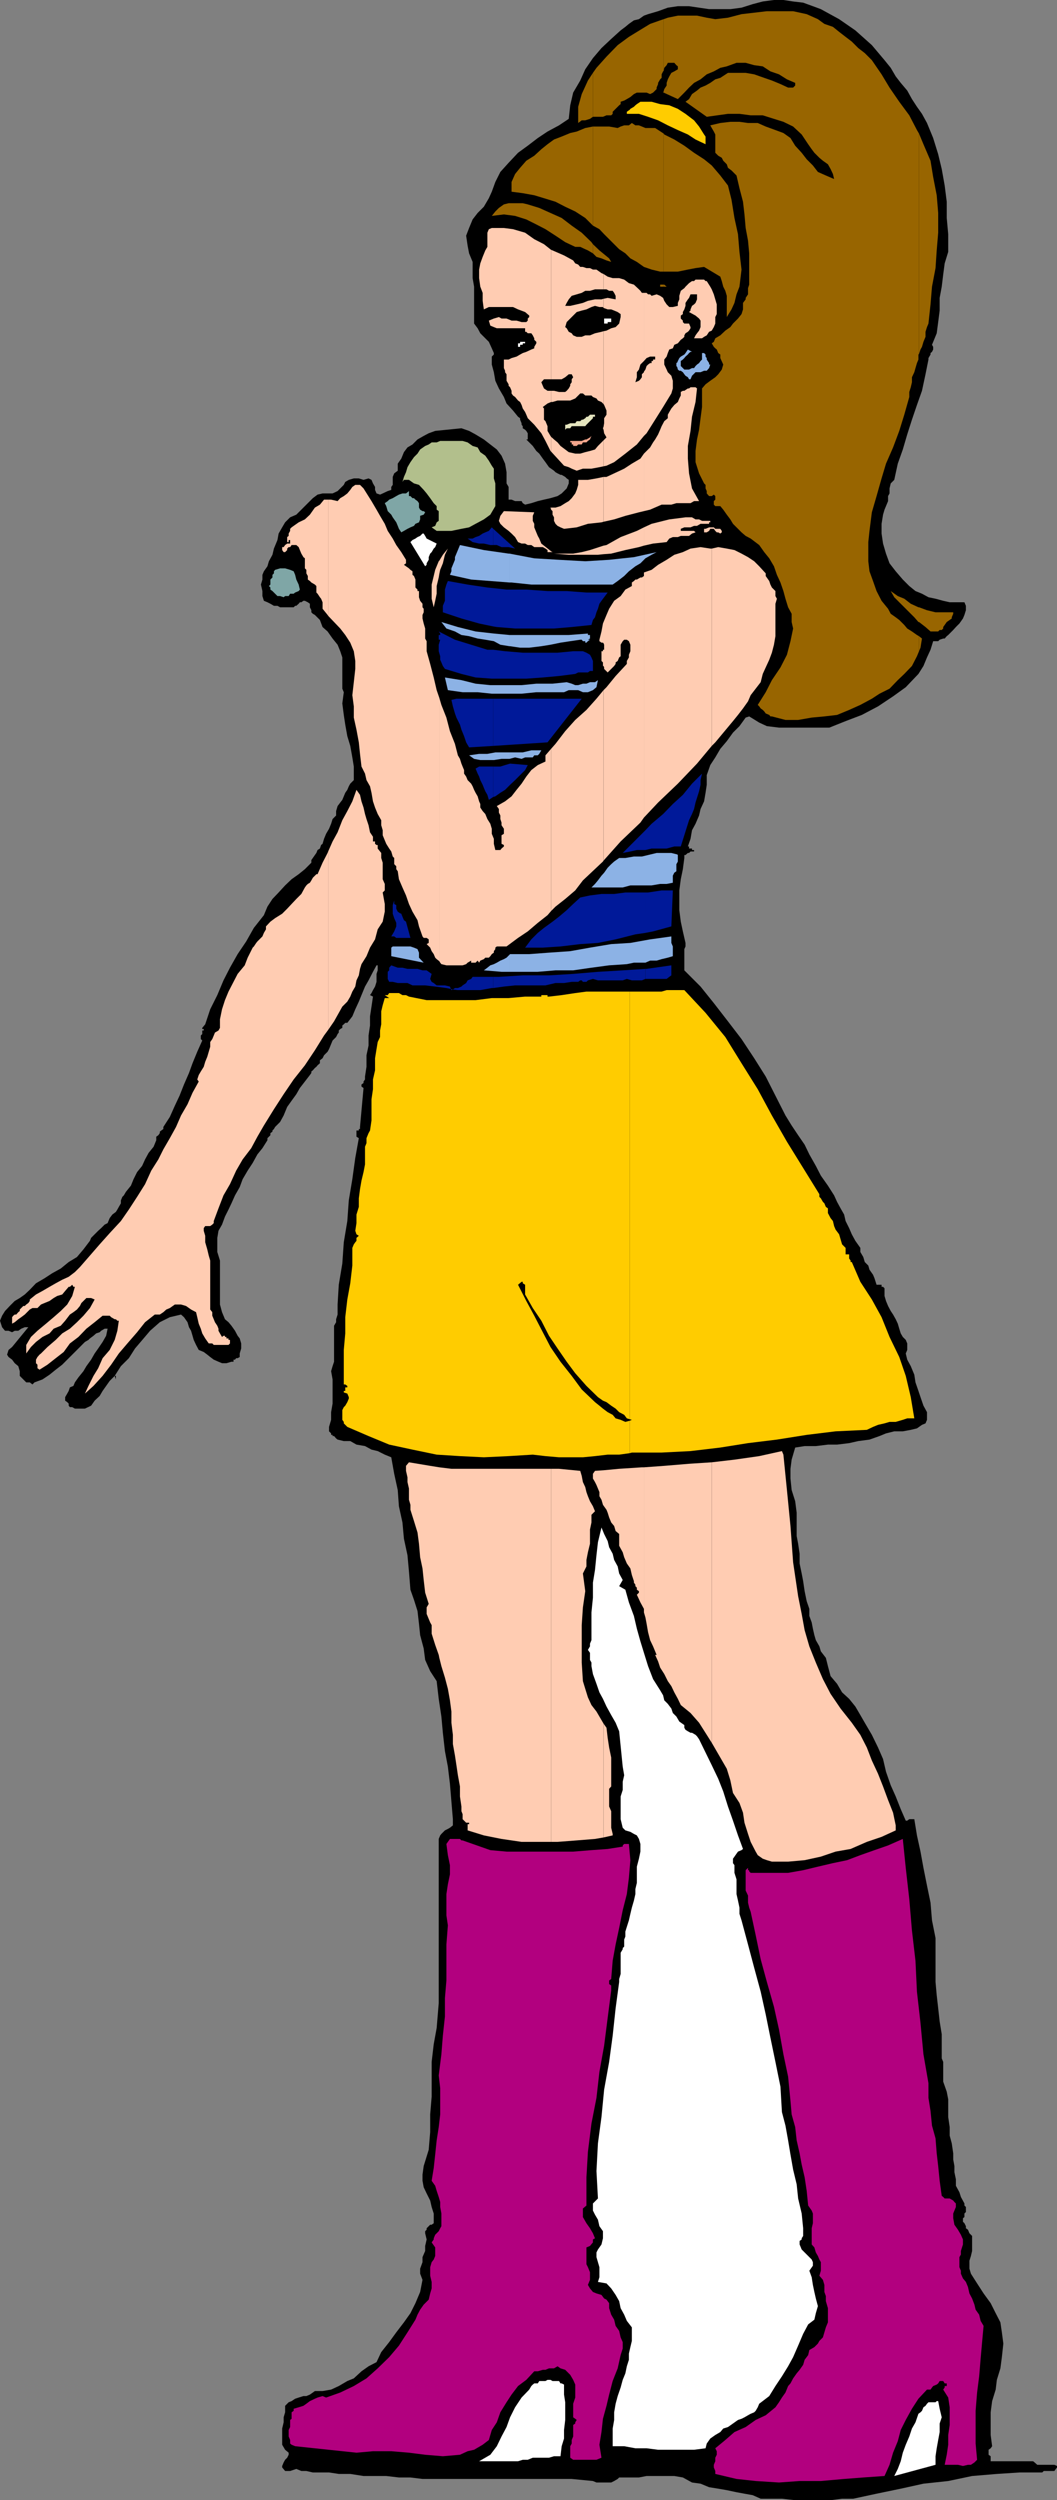 <svg xmlns="http://www.w3.org/2000/svg" width="358.5" height="847.703"><rect width="100%" height="100%" fill="#808080" stroke="none"/><path d="m314.402 41.703 2.098 5.098 1.703 5.5 1.2 5 1 5.601.699 5.5v5.5l.5 5.5v6l-1.2 3.899-.5 3.8-.5 4.102-.699 3.797v4.3l-.5 3.903-.5 3.797-1.601 3.902.398.7v.898l-.398.8-.5.403v.5l-.7 1.2v.5l-1 5-1.199 5.597-1.703 4.8-1.7 5-1.597 5-1.5 5.102-1.703 4.801-1.2 5.5-1.198 1.2-.399 1.699v1.699l-.5.902v1.7l-.703 1.699-.5 1.199-.5 1.699-.5 3.102v3.3l.5 3.399 1 3.402 1.203 3.297 2.098 2.703 2.402 2.797 2.2 2.203 2.097 1.7 2.203.898 2.2 1.199 2.398.5 2.601.703 2.2.5h5l.5 1.2v1.5l-.5 1.597-.5 1.203-1.2 1.7-1.199 1.199-.902 1-1.7 1.699-.5.402-.699.797h-.5l-1.199.402-.5.5H316.5l-.898 2.899-1.2 2.601-1.199 2.899-1.703 2.699-4.297 4.5-4.3 3.102-5.102 3.398-5.5 2.902-5.5 2.098-5.5 2.203h-17.098l-4.101-.5L257.5 245l-3.398-2.098-1.2.399-2.101 2.902-2.2 2.2-2.101 2.898-2.2 2.601-1.698 2.899-1.7 2.601-1.199 3.399v3.3l-.402 2.7-.5 2.902-1.2 2.598-.5 2.199-1.199 2.8-1.199 2.2-.5 2.902-.902 2.598h.402v.703h1v.5h.7v.5h-1.2l-.5.5h-.402l-.801.7h-.398v1l-.5 3.8-.7 3.399-.5 3.8v6.7l.5 3.898.7 3.3.898 3.903v1.2l-.398.898V329l5.5 5.5 4.5 5.602 4.8 6.199 4.598 6 4.3 6.5 3.903 6.199 3.297 6.5 3.402 6.703 2.098 3.399 2.203 3.3 2.2 3.2 1.597 3.3 2.203 3.899 1.7 3.3L280.8 402l2.101 3.3 1 2.2 1.2 2.203 1.199 2.098.5 2.199 1.199 2.402.902 2.098 1.2 2.203 1.699 2.399v1.398l1 1.703.5 1.7 1.199 1.199.402 1.398 1.2 1.703.5 1.2.699 2.199h1.7v.699h.5l.5.5v2.601l.5 1.7.703 1.699.899 1.699.8 1.203.899 1.598.699 1.5.5 1.699.5 1.602.703 1.199 1 1 .5 1.199v2.203l-.5 1.2.5 2.097 1.2 2.203 1.199 2.899.398 2.601 1 2.899.703 2.101 1 2.899 1.2 2.199v2.601l-.5 1.2-1.2.5L311 484.3l-2.098.5-2.699.5h-2.902l-2.801.7-2.2.902-3.398 1.2-3.8.5-3.102.699-4.098.5h-3.101l-4.098.5h-3.8l-3.2.5-1.203 4.101-.398 3.098v3.3l.398 3.903 1.203 3.797.5 3.902v7.899l.5 2.601.5 3.399v3.3l.7 3.399.5 2.602.5 3.398.699 3.402.898 2.598v2.402l.8 2.2.403 2.101.5 2.2.5 1.699 1.2 2.101.5 1.7 1.699 2.199.699 2.8.902 3.399 2.2 2.601 1.699 2.899L288 576l2.102 2.602 1.699 2.898 1.5 2.602 2.402 4.101 2.098 4.297 1.699 3.902 1 4.301 1.602 4.598 1.699 3.8 1.699 4.301 1.703 3.899h.5l.7-.5h1.699l.898 5.5 1.203 5.5 1 5.5 1.2 6 1.199 5.8.5 6 1.199 6V672l.402 4.5.5 4.402.5 4.5.7 4.301v8.2l.5 1.199v6.699l1.199 3.402.5 2.598v6l.5 3.402v2.899l.699 2.601.5 3.399v2.101l.402 2.2v2.097l.5 2.402v2.2l1.2 2.199.5 1.601 1.199 2.2v.699l.5.5V750l-.5.5v1.203l-.5.399v1.199l.5.5.5 1v.699l.699.5.5 1.203.5.5.402.399v5.101l-.402 1.7-.5 1.597v2.703l.5 1.7 2.101 3.3 2.2 3.399 2.398 3.3 1.703 3.399 1.598 3.101.5 3.399.5 3.8-.5 4.602-.5 3.797-1.2 3.902-.398 3.301-1.203 3.899-.5 3.8v7.7l.5 3.8-.5.7-.7.5v1.699l.7.5v1.699h14.402l.5.402.899.801h5.8l.899.399v.5l-.398.5-.5.699H354l-.5.5h-7.7l-7.698.5-8.399.699-8.101 1.703-8.399.899-7.703 1.699-8.2 1.699-7.898 1.703h-3.8l-3.899.5h-12l-4.5-.5H258L255.3 846l-2.8-.5-2.7-.5-3.3-.7-2.898-.5-3.102-.5-2.898-1.198-2.899-.399-3.101-1.703-2.899-.5h-9.402l-2.598.5H210l-.5.5-1.2.703-1 .5h-5l-1.198-.5-7.2-.703h-50.601l-4.098-.5h-3.902l-4.301-.5h-7.7l-4.5-.7h-3.898l-3.3-.5h-5.5l-2.2-.5h-1.699l-1.703-.698-2.098.699h-1.699l-1-1.2v-.5l.5-1.199.5-.902.7-.7.5-1v-.698l-1.2-1-1-1.7v-5.5l.5-2.101v-1.7l.5-1.699v-2.199l1.2-1.203 1-.398 1.199-.801 1.199-.399 1.601-.5h1l1.2-.5 1.699-1.199h2.601l2.899-.5 2.601-1.203 2.899-1.7 2.199-.898 2.602-2.402 2.398-1.7 2.703-1.398 1.598-3.402 2.699-3.398 2.402-3.301 2.598-3.399 2.203-3.101 1.7-3.399 1.597-3.8.8-4.102-.8-2.098v-1.699l.8-2.203v-1.7l.903-2.097V761.5l.5-2.2-.5-2.097v-.703l.5-.5v-.5l1.2-1.2h.5l.699-.5v-3.3l-.7-2.2-.5-2.198-1.199-2.399-1-2.101-.402-2.2v-2.101l.402-2.899 1.7-5.5.5-6v-6l.5-6v-11.8l.699-6 1-5.5.699-8.399V623.5l.5-1.2.402-.5 1.2-1.198 1-.5.699-.399 1-.8V616.8l-1-12-.7-5.801-1-5.297-.699-6.203-.5-5.5-.902-6-.7-6-2.199-3.398-1.699-3.801-.5-3.899-1.203-4.5-.398-3.902-.5-4.297-1.2-3.8-1.199-3.403-.5-6.2-.5-5.5-1.203-5.597-.5-5.5-1.2-5.5-.398-5.5-1.199-5.5-1-5.601-2.203-.899-2.398-1.203-2.102-.5-2.2-1.2-2.898-.5-2.101-1.198h-2.2l-2.101-.5-.5-.399-.7-.8h-.5v-.403h-.5v-.5l-.698-.7v-1.5l.699-2.398V478.8l.5-2.899v-8.199l-.5-2.8.5-1.7.5-1.5V449.5l.699-1.2v-1l.5-1.597v-3.402l.402-6.7 1.2-7.199.5-7.199L117.8 414l.5-7 1.199-7.2 1-7.198 1.203-6.7-.8-.5v-2.101h.8v-.5h.399v-.7l1.199-13.199-.7-.5v-.699l.7-.5v-.5l.5-.703v-1l.5-3.297v-3.902l.7-3.301v-3.398l.5-3.399v-3.101l.5-3.301.5-3.399-1-.5.5-.699.5-1 .703-1.203.5-1.598v-2.699l.399-1.203v-1.7h-.399l-1.203 2.2-1.5 2.902-1.2 2.098-1.198 2.902-.899 2.2-1.203 2.601-1 2.399-1.7 2.199h-.698l-.5.5-.5.402v.797l-.7.402-.5.5v.7l-.402.5-.5 1-1.2 1.199-.5 1.199-.698 1.703-.5.899-1.2 1.199-.5 1-.902.699v1l-.797.703-.402.5-.5.399-.7.8-.5.399v.5l-.5.699-1.699 2.203-1.699 2.2L100.5 371l-1.598 2.203-1.5 2.098-1.199 2.902-1.203 2.2-1.7 1.699-.398.699-.5.5v.402l-.699.5v.7l-1 1v.699L89 389.3l-1.7 2.101-1.597 2.899L84 396.902l-1.7 2.899-1 2.699-1.597 2.8L78.5 408l-1 2.102-1.2 2.398-1 2.703-1.198 2.098-.399 2.402v4.797l.899 2.902v14.899l.699 2.601 1 2.399 1.199 1 1 1.199 1.203 1.703.899 1.7.699.898.5 1.699v1.703l-.5 1.7v1.199l-.7.398h-.5l-.398.5h-.5v.703H78.5l-1.7.5h-1.5l-1.198-.5L72.5 461l-1.2-.898-1-.801-1.198-.899-1.7-.699L66.5 456l-.797-1.7-.402-1.398-.5-1.699-.7-1.203-.5-1.7-1.199-1.698-1-.899-3.8.899-3.399 1.699-3.3 2.902-2.2 2.598-2.902 3.402-2.098 3.297L41 463.203l-2.098 3.297h.399l.5-.398-.5.398v1.203l-.399-1.203-1.699 1.703-1.203 1.7-1.2 1.699-1 1.699-1.698 1.601-1.2 1.7-2.101 1h-3.399l-.902-.5h-.797l-.402-.5v-.7l-.5-.5-.7-.5v-1.199l.7-1.203.5-.898.402-1.2 1.2-.5.5-1.199.699-1 .5-.703 1.699-2.098 1-1.699L30.902 461l1.2-2.098 1.199-1.699L34.8 455l1.2-2.098.5-2.402h-1l-1.2.703-.5.5-1.198.399-.899.8-1.203.899-.5.5-1.2.699-2.198 2.203-1.7 1.7L22.801 461l-1.7 1.703-2.199 1.7-2.101 1.699-2.399 1.601-2.699 1-.703.7-.898-.7h-1.2l-1-1-.699-.703-.5-.5v-1.598l-.5-1.699-1.203-1L4.102 461l-1.2-.898-.5-.801.5-1.598 1.2-1 5.5-6.703h-1.2l-1.199.5-1 .703H5l-.898.5-1.2-.5H1.703l-1-1.203L0 447.8l.703-1.698 1-1.602 1.598-1.7L5 441.103l1.703-1 1.7-1.2 1.699-1.601 2.101-2.2 2.899-1.699 2.601-1.699 2.899-1.601 2.699-2.2 2.8-1.699 2.2-2.601 2.199-2.899.402-1 1.2-1.203 1.199-1.2 1-.898 1.199-1.199 1-.5.703-1.703.899-1.2 1.199-.898.5-.8.5-.899L41 408v-1l.5-1.2.5-.5.703-1.198 1.7-2.102.898-2.2 1.199-2.398 1.703-2.101 1-2.2 1.2-2.199 1.699-2.101.898-2.2v-1.199l.703-.5.5-.699v-.5l.5-.402.7-.5v-.7l2.199-3.398 1.699-3.8 1.601-3.403 1.5-3.797 1.7-3.902L65.3 360.5l1.601-3.898 1.7-3.801-.5-.5v-1.2l.5-.5v-1.199h.5v-.5h-.5v-.402l1-1.2 1.699-5.097 2.402-4.8 2.098-5 2.2-4.302 2.602-4.602 2.898-4.297 2.602-4.601L89.5 310.3l1.203-2.899 1.7-2.601 2.097-2.2 2.203-2.398 2.2-2.101 2.398-1.7 2.101-1.699 2.2-2.203v-.898l.5-.7.699-1 .5-.699.402-1 .797-.5.402-1.203.5-.398.5-1.7.7-1.699 1-1.703.699-1.7.5-1.597L114 276.5V275l.5-1.7.902-1.198.7-.899.5-1.203.5-1.2.699-1 .5-1.198.5-.899L120 264.5v-4.598l-.5-3.101-.7-3.899-1-3.3-.698-3.899-.5-3.3-.5-3.903.5-3.797-.5-1.203v-10.598l-.7-2.101-.902-2.2-1.7-2.101-1.698-2.398-1.7-1.5-.902-2.399-1.7-1.703-.698-.398-.5-.5v-.7l-.5-1v-1.199l-.7-.5-1-.5h-.5l-.699.5h-.5l-.402.5-.801.7h-.398l-.5.5H95l-.898-.5h-1.2l-1.199-.7-1-.5-1.203-.5-.5-1.601v-1.7l-.5-2.199.5-1.703v-1.598l.5-1.199L90.703 192l.5-1.7 1.2-2.198.5-2.102 1.199-2.898.398-2.2 1.203-2.101 1-1.7 1.7-1.699 2.097-.902 1.203-1.2 4.399-4.398 1.601-1.199 1.7-.402h3.398l1.699-.801.902-.898 1.2-1.2.5-1 1.199-.699 1.699-.5h1.703l1.598.5 1.699-.5 1 .5.5 1.2.703 1.199v1l.5 1.199 1.2.402.898-.402 1.699-.801 1.203-.398v-1l.5-.7v-2.699l.5-1.203 1.2-.898v-2.399l1.199-1.703.898-2.2 1.203-1.597 1.7-1 1.699-1.703 2.101-1.2 1.7-.898 2.199-.8 8.898-.899 2.602.899 2.199 1.199 2.8 1.699 2.2 1.703 2.199 1.7 1.602 2.097 1.199 2.703.5 2.899v3.8l.699 1.2v4.3h1l1.203.5h2.2l.398.7.8.5 2.102-.5 2.2-.7 2.097-.5 2.203-.5 2.399-.699 1.398-.902 1.703-1.7.7-1.699v-1.199l-.7-.5-.5-.5L190.5 161h-.398l-1-.5-.7-.398-.5-.5-1.699-1.2-1.203-1.699-.898-1.203-1.2-1.7-1-.898-1.199-1.699L178.5 149h.5v-2.098l-.5-.8-.398-.399-.801-.5v-.703l-.399-.5v-.5l-.5-1.2v-.5l-.699-.5-1.703-2.097-2.2-2.402-.898-2.2-1.699-2.898-1.203-2.601-.5-2.899-.7-2.601v-2.7l.7-.699v-.5l-.7-1.601-1-2.2-1.198-1.199-1.7-1.703-.902-1.7-1.2-1.597v-12.5l-.5-2.902v-5.5l-1.198-2.899-.5-2.601-.5-3.399 1-2.601 1.199-2.899L162 72.203l2.102-2.101 1.699-2.899 1-2.203L168 61.703l1.703-3.402 2.797-3.098 3.203-3.402L179 49.402l3.402-2.601 3.301-2.2 3.899-2.101 3.3-2.2.5-4.597 1-4.3 2.399-4.102L198.5 23.5l2.602-3.797L204 16.301l3.3-3.098 3.2-2.902 1.602-1.2 1.199-1L215 6.903l1.703-.402 1.7-1.2 1.398-.5 1.699-.5 1.703-.5 3.297-1.198 3.402-.5h3.801l6.797 1h7.203l3.797-.5 3.8-1.2L258.704.5 262.5 0h3.203L269 .5l3.402.402 3.301 1.2 2.7 1 6.199 3.398 5.5 3.8 5.601 5L300 20.403 302.102 23l1.699 2.902 1.699 2.2 2.203 2.601 1.598 2.899L311 36.203l1.703 2.399 1.7 3.101"/><path fill="#986500" d="m201.102 85.902 1.199 1.2 1.699.5 1.703.699 1.598.5-.7-1.2-3.3-2.699-2.2-2.101v3.101"/><path fill="#986500" d="m201.102 82.8-.5-.698-3.301-3.2-3.399-2.402-3.402-2.598-3.797-1.699-3.8-1.703L179 69.3l-1.7-.398h-4.8l-1.598.399-1.699 1.199L168 71.703l-1.2 1.5 4.102-.5 3.801.5 3.797 1.2 3.402 1.699L185 77.703l3.402 2.2 3.301 2.199 3.399 1.601h1.699l1.699.797.902.402 1.7 1v-3.101m0-6.301 2.199 1.203 1.601 1.7L210 84.5l2.102 1.402 1.699 1.7L216 88.8l2.402 1.699 2.598.902 2.902.7h1.2V45.3l-2.899-1.899h-3.3l-1.2-.5-1-.402H215.5l-1.2-.797-1 .797h-1.597l-1.203.402-1 .5-2.898-.5h-5.5V76.5"/><path fill="#986500" d="m201.102 42.902-2.602.5-2.898 1.2-2.2.5L190.5 46.3l-2.598 1-2.199 1.601-2.101 1.7-2.399 2.199-2.703 1.7-2.098 2.402L174.703 59l-1.203 2.703V65l3.8.5 3.903.703 3.297 1 3.902 1.2 3.301 1.699 3.399 1.601 3.398 2.2 2.602 2.597V42.902m0-3.3h3.398l1.203-.5h1.598l.5-.5v-.7L210 35.703l.5-.402V34.5l1.203-.398.899-.5 1.199-.7 1.199-1 1-.5h3.3l1.2.5 1-.5.703-.699.5-.5v-.5l.5-1.203v-.398l.7-1.2.5-.5v-1.199l.5-1 .199-.203V6.5l-1.2.402-3.402 1.2-2.797 1.699-4.402 2.699-3.801 2.8-3.797 3.903L202.301 23l-1.2 1.703v14.899"/><path fill="#986500" d="m201.102 24.703-1.7 2.598-2.101 4.601-1.2 4.301v5.5l1.2-.902h1.199l1.602-.5 1-.7V24.704m24 72.499h1.398-.398l-.801-.703h-.2v.703"/><path fill="#986500" d="M225.102 96.5h-1.2v.703h1.2V96.5m0-4.398h4.8l3.399-.7 2.601-.5 2.899-.402 5.5 3.3.5 1.5.5 1.903.699 1.399.5 1.699v7.199l1.602-2.598 1-2.199.699-2.902 1-2.598.699-5.8-.7-6-.5-6-1.198-5.5-1-6.2-1.2-4.8-2.601-3.403-2.899-3.398L238.801 54l-3.399-2.2-3.3-2.398-3.399-2.101-3.402-1.7-.2-.3v46.8"/><path fill="#986500" d="m225.102 31.402 4.8 2.2 2.2-2.2 1.601-1.699 1.7-1.601 2.199-1.2 2.101-1.699 2.399-1L244.3 23l2.199-.5 3.3-1.2h3.102l2.899.802 2.902.398 2.598 1.703 2.902 1 2.7 1.7 2.8 1.199V29l-.703.703h-1.7l-2.597-1.203-2.902-1.2-2.598-.898-3.402-1.199-2.899-.5h-6l-2.601 1.7-1.7.5-1.699 1.199L239.3 29l-1.7.703-1.199 1-1.699 1.2-1 1.699-1.203.898 7.203 5.102 7.2-1h3.898l3.8.5h4.102L262.5 40.3l3.203 1L269 42.902l2.902 2.7 2.2 3.3 1.199 1.7.902 1.199 1.7 1.699 1.199 1 1.699 1.203.902 1.598L282.5 59l.402 1.703-2.8-1.203-2.7-1.2-1.699-2.198L273.602 54l-1.7-2.2-2.199-2.398-1.601-2.601-2.399-1.7-2.703-1-3.297-1.199L257 41.703h-3.297l-2.902-.402h-3.098l-3.402.402-3.399.797.5.902.7 1.2.5 1V51.8l1 1 1.199.699.5 1 1.199 1.203.402 1.2 1.2.898 1.698 1.7 1 4.3 1.2 4.603.5 4.301.402 4.598.801 4.3.399 4.301V96.5l-.399 1.203v2.098l-.8 1.199v.5l-.903 1.203v2.2l-.5 1.597-1.2 1.5-1.698 1.703-.899 1.2-1.703 1.199-1.7 1.601-1.698 1-.5 1.2-.7.5.7 1.199.5.5.5.398.5 1.203.699.5v1.2l1 2.199-.5 1.699-1.2 1.601-1 1-1.699 1.2-1.601 1.199-1.2 1.402V138l-.5 3.8-.5 3.903-.699 3.297-.5 3.902v3.801l1.2 3.797 1.699 3.402.5.5v1.2l.402.898v.8l.797.903h.902l.7-.5.5.5v1.2l-.5.5v1.199l.5.5h1.699l1 1.199 1.199 1.699 1.203 1.602.899 1.5 2.898 2.898 1.402 1.203 1.7.899 2.898 2.199 1.703 2.402 1.7 2.098L262.5 192l1 2.902 1.203 2.598 1 2.902.7 2.598.898 2.902 1.199 2.2v2.8l.5 2.2-.898 4.3-1.2 4.598-2.199 4.3-2.902 4.302-2.098 4.101L257 239l.5.5.5.703.703.5.5.5.5.7 1.2.5.398.5h.5l4.601 1.199h4.301l4.598-.801 4.3-.399 4.301-.5 4.098-1.699 3.8-1.703 3.903-2.098 2.598-1.699 3.402-1.703 2.797-2.898 2.203-2.102 2.598-2.7 1.699-3.3.703-1.7v-5.097l-.703-.402-1.7-1.2-1.597-1-1-1.199-1.703-1.699-1.2-.902-1.698-1.2-.899-1.699-2.203-2.699-1.7-3.3-1.198-3.403-1.2-3.297-.402-3.402v-6.5l.402-3.801.801-6.297 1.598-5.5 1.699-6 1.5-5 2.402-5.5 2.098-5.601 1.703-5.5 1.7-6v-1.7l.5-1.601.398-1.7v-1.699l.8-1.699.399-1.402.5-1.7.5-1.199v-1.699l.203-.203V45.3L311 44.103l-2.598-5L305 34.5l-3.297-4.797-2.703-4.5-3.297-4.8L293.301 18l-2.2-1.7-2.199-2.198-2.101-1.602-2.2-1.7-2.101-1.698-2.898-1-2.2-1.602-3.8-1.7-4.602-1h-8.898l-8.602 1-4.598 1.2-4.3.5-2.899-.5-3.3-.7h-6.5L226.5 6l-1.398.5V24l.199-1 .8-.898.399-.801h2.203l.7.8.5.399v1l-1.2.703-1 .5-.703 1.2-.5 1-.398 1.199V29l-.801 1.203-.2.7v.5"/><path fill="#986500" d="m225.102 30.902-.2.5h.2zM311.703 220.8l.5-1.198.5-3.102-1-.797v5.098m0-9.899 2.2 1.7 1.699 1.5h2.601l.5-.5h.7l.5-.5v-.5l.5-.7.699-1 1-.699.699-.5v-.402l.5-1.2v-.5h-6l-2.899-.699-2.699-1v5m0-5h-.203l-2.598-1.199-2.199-1.703-2.203-.898-2.398-1.7 1.199 2.098 1.699 1.703 1.703 1.7 3.399 3.398 1.398 1.601h.203v-5m0-85.902.5-1.5.5-.898.5-1.7.7-1.699V112.5l.5-1.598.5-1.199.699-6.5.5-6 1.199-6.3.402-6 .5-6v-6.7l-.5-6L316.5 60l-.898-5.5-2.399-5.598-1.5-3.601V120"/><path fill="#ffccb2" d="m111.3 349.203 2-2.902 2.802-5 1.699-1.7 1-1.699.699-1.699 1-1.703.402-2.098.801-1.699.399-2.203.5-1.598 1.699-2.699 1.199-2.902 1.703-2.801.899-3.398 1.699-2.602.699-3.398V306.5l-.7-3.898.7-.7v-2.199l-.7-1.601V292.5l-.5-1.598v-1.699l-1.198-1.5V286.5h-.399l-.5-.398v-.801h-.703v-1.598l-1-1.5-.5-2.402-.7-2.098-.5-1.703-.5-2.2-.698-2.097-.5-2.203-1.2-1.7-1.402 3.903-1.7 3.297-1.698 3.102-1.602 4.101-1.7 3.098-1.5 3.402v60.5"/><path fill="#ffccb2" d="m111.3 288.703-.198.5-1.7 3.297-1.699 3.902h-.402l-1.2 1.2-.5.898-.5.8-.699.403-.5.5-.5.7-1.199 2.199-1.703 1.699-1.598 1.699-1.5 1.602-1.699 1.699-2.402 1.5-1.598 1.199-1.5 1.602v1L89.5 316.3l-.5 1.2-.5.5-1.2 1.203-.398.5-.8 1.2-.399.398L84 324.703l-1 2.598-2.398 2.902-1.399 2.7-1.703 3.3-1.2 2.899-1 3.101-.698 3.399v2.898l-.5.902-1.2.7-.402 1-.5 1.199-.7 1v1.601l-1 3.399-.698 1.699-.5 1.703-1 1.598-.7 1.199-.5 1.5.5.703-2.101 3.797-1.7 3.902-2.199 3.801-1.699 3.899-2.101 3.8-2.2 3.801-1.699 3.399-2.402 3.8-2.098 4.598-2.703 4.3-2.797 4.302L41 414l-3.797 4.102-3.402 3.8-3.301 3.801-3.398 3.899-1.7 1.699-2.101 1.601-2.2 1-2.199 1.2-2.101 1.199-2.399 1.402-2.199 1.2-2.101 1.699v.5l-.5.699-.7.5-.5.5h-.5L6.703 444v.5l-.5.402-.703.801H5l-.5.399-.398.5v2.199l.898-.5 1.203-1 1-.7 1.2-.898 1.199-1.203.5-.5.898-.5h1.703l1.2-1.2 1.199-.5 1.699-.698 1.402-1 1.2-.7 1.699-.5 1-1.199 1.199-1.402h.402l.797-.7.402.7h.5l-.902 3.101-1.7 2.899-2.198 2.199-2.399 2.102-2.601 2.199-2.899 2.402-2.203 2.098L8.902 456v2.902l1.598-2.199L12.203 455l2.2-1.7 2.398-1.198 1.402-1.602 2.399-1 1.5-1.7 1.601-2.097 1.2-.8 1.199-.903 1-1.2.5-1 1.699-1.698h1.601l1.2.5L30.5 443.5l-2.2 2.602-2.198 2.199-2.399 2.199-2.601 1.602-2.2 2.199-2.8 2.402-2.2 2.2-.5.398-.699.8-.5.899v1.203l.5.5v1.2l.7.5 2.699-1.7 2.8-2.203 2.7-2.098 2.101-2.902 2.899-2.2 2.699-2.8 2.8-2.2 2.7-2.198h2.402l.5.5 1.2.699h.398l.5.5h.5l-.5 3.402-.899 3.098-1.699 3.402-2.402 2.797-1.5 3.402-1.598 2.598L30 469.902l-1.2 2.598 2.903-2.598 3.098-3.402 2.902-3.797 2.598-3.8 2.902-3.403 3.297-3.797 2.703-3.402 3.297-2.598h1.703l1.2-.8 1-.903 1.199-.5 1.699-1.2h2.101l1.7.5L64.8 444l1.699.902.402 1.7.5 2.199.7 1.699.5 1.602 1 1.699L70.8 455.5H72l.5.5h5l.5-.5v-1.2h-.5v-.5h-.7v-.5h-.5v-.398h-.5l-.5.399-.698-1.2-.5-.898v-.703l-.399-1-.8-1.2-.403-1-.5-1.198v-1.2l-.7-.902v-16.598l-.5-1.699-.5-2.101-.698-2.399V419l-.5-1.7v-.898l.5-.699H71.3l.699-.5.5-.5V414l1.602-4.297 1.699-4.402L78 401.5l2.102-4.598 2.199-3.8 2.902-3.801 2.098-3.899 2.199-3.8 3.402-5.5L96.203 371l3.399-5 3.8-4.797 3.399-5.101 3.101-5 1.399-1.899v-60.5M111.3 208.8l2 2.102 2.102 2.2 1.7 2.199 1.699 2.601 1.199 2.899.5 3.3v2.7l-.5 4.5-.5 4.402.5 3.797v3.8l.902 4.102.801 4.301.399 3.899.5 4.3 1.199 2.399.5 2.199 1.199 2.102.5 2.199.5 2.902.703 2.098.899 2.199 1.199 2.102v1.699l.5 1.699v1.703l.699 1.7.5 1.199 1 1.601.703 1 .5 1.7.5.5V293l.7.703v1l.5.7.398 2.699 1.199 2.8 1.203 2.7 1 2.898 1.2 2.602 1.699 2.898.5 2.102 1.199 3.398.402.5h1l.7.5v1.203l-.7.399 1.2 1.199.5 1.199.699 1 .5 1.203.5.5.898.7v-89.301l-.898-2.602-1-4.297-1.2-4.601-1.199-4.301v-3.399l-.5-.902v-3.398l-.5-1.7-.402-1.699V208.5l.402-.898v-1.2l-.402-.5v-1.199l-.801-1-.398-1.203v-2.098h-.5v-.5l-.7-.699V196.5l-.5-1.2-.5-.398v-1.199l-.699-.5-.5-.5-1-.703-.703-.5.703-.5v-1.2l-1.601-2.597-1.7-2.402-1.199-2.2L131.5 180l-1-2.398-1.598-2.7-1.199-2.101-1.703-2.899-2.7-4.3-1.198-1.2H120.5l-1 .7-.7 1-1 1.199-1.198.902-1.2.7-.902 1-2.2-.5h-1V208.8"/><path fill="#ffccb2" d="M111.3 169.402h-1.398l-1.402 1.7-1.7 1-1.698 2.398-1.7 1.602-2.101 1-1.7 1.199-.699.5-.5.5V180l-.5.902v.801l-.5.399v1.699h.5v-.7h.5v1.2h-1l-.699.5-.5.699h-.5v1l.5.703h.5l.7-.703v-.5l.5-.5h.5l.5-.7h1.597l.8.7.403 1 .5 1.203.7 1.2.5.398v3.402l.5.5v1.2l.5.898v1.199l.699.5.5.5 1.199.703.5.5v2.2l.402.398.797 1.199.402.5.5 1.203v2.2l1.7 2.097.199.3v-39.398M149 562.102l.703 2.8 1.2 3.899 1 3.8.699 3.899.5 3.8v3.802l.5 4.101v3.098l.699 3.902.5 3.297.5 3.402.699 3.801v3.399l.5 3.398v1.602l.402 1v1.699l1.2 1.199h1v.5h-.5v2.102l5.5 1.699 6 1.199 6.8 1h10V498h-33.8l-4.102-.5v64.602m0-64.602-3.098-.5-7.199-1.2-1 1.2v1.703l.5 2.2v1.597l.5 2.203v3.797l.5 1.703v1.7l1.2 3.8 1.199 3.899.5 3.8.398 4.598.8 3.8.403 3.903.5 4.297 1.2 3.8-.7 1.2v2.203l.7 1.7.5 1.199.5.898v2.902l1.199 3.801 1.199 3.399.199 1V497.5m0-171.598.3.5.403.5 1.7.399h5.5l1.199-.399.5-.5 1.199-.699v.7h1.5l.699-.7.5.7.402-.7 1.2-.5.5-.5h1.199l.5-.5.5-.703.699-.5v-.5l.5-.7v-.5l.5-.398h3.3l3.903-2.902 3.297-2.2 3.402-2.898 3.301-2.601 1.2-1.399v-55l-1.903 2.2v2.101l-2.598 1.2-2.199 1.699-1.703 2.199-1.598 2.402-1.699 2.098L173.5 270l-2.2 1.703-2.8 1.598.703 1v1.199l.5 1v1.203l.399 1.2v.898l.8 1.199v1.703l-.8.5v2.899l.8.398v.5l-.8.703-.399.5H168l-.5-2.101v-1.7l-.7-1.699V281l-.5-1.7-1-1.597-.698-1.703-.899-1-.8-1.2v-1.198l-.403-.899L162 270l-.7-1.2-.5-1-.5-1.198-.5-.899-1.198-1.203-.5-1.2-.7-1v-1.198l-.5-1.2-.402-1-.5-1.601-.7-1.2-1-3.898-1.698-4.3-1.2-4.602-1.699-4.301-.703-2.398v89.3m0-131.3.3-1.399.903-2.203.7-2.898 1-2.102-1.7 2.102-1.203 2v4.5"/><path fill="#ffccb2" d="m149 190.102-.2.199-1.198 2.902-.5 2.098-.7 2.902V203l.7 2.902.5-2.199.5-2.402v-2.598l.699-2.902.199-1.2v-4.5M186.902 624.5h2.2l6.5-.5 6.199-.5 2.902-.5v-38.598l-.703-1.199-1.7-2.902-1.698-2.2-1.2-2.601-.902-2.898-.797-2.602-.402-6.297V551l.402-6 .797-5.5-.797-6 1.2-2.398v-2.2l.5-2.601.699-2.899v-4.8l.5-2.399v-2.601l1.199-1.2-.7-1.699-1-1.703-.699-1.7-.5-1.398-.402-1.699-.797-1.703-.402-2.098-.5-1.699-7.2-.703h-2.699v126.5m0-315.598 1.5-1.5 3.301-2.601 3.399-2.899 2.601-3.402 6.797-6.398.203-.301V234l-2.402 2.902-3.399 3.801-3.8 3.399-3.399 3.8-3.3 4.301-1.5 1.7v55m-.001-121.7h.5l-.5-.3zm0 0"/><path fill="#ffccb2" d="m186.902 186.902-3.3-2.601-.7-1.7-.5-.898-.5-1.203-.699-1.7v-1.198l-.5-1v-1.7l.5-1.199-10.3-.402-1.2 1.601-.5 1.7.5 1 1.2 1.199L172.5 180l1 .902 1.203 1.2 1 1.699 1.2.5h1.199l.898.5h1.203l1 .699h2.899l.898.5.703.5v.703h1.2v-.3m-.001-14.103.5.5v1.2l.5.902v1.2l.5 1 .7.699 1 .5 1.199.5 4.3-.5 3.801-1.2 4.598-.5.703-.199v-15.199l-2.402.5-2.899.5h-3.3v1.7l-.5 1.699-.5 1.199-1.2 1.601-1 1-1.199.7-1.601 1-1.7.5h-1.5v.699"/><path fill="#ffccb2" d="M186.902 172.102h-.199l.2.699zm0-19 2.2 2.398 2.199 2.402 1.601.5 1 .5 1.7.7 2.101-.7h2.899l2.699-.5 1.402-.3V149.3l-.703.7-1.2 1.203-1 1.2-1.698.5-1.602.398-1.7.5h-1.698l-2.2-.5-1.199-.899-1.601-1.199-1-1.203-1.2-1-1-.898v5"/><path fill="#ffccb2" d="m186.902 148.102-.199-.301-1-1.7V144.5l-.703-1.7-.5-.5v-3.8l-.398-.5 1.601-1.2 1.2-.5v-3.8h-1.2l-1.203-.797-.398-.902-.5-1.2.898-1h2.402V84.704l-2.402-1.902-3.297-1.7-3.101-2.199-4.102-1.2-3.098-.402h-4.101l-1 .402-.5 1.2v4.8l-.7 1.2-.898 2.199-.8 2.199-.403 2.101v2.899l.402 2.902.801 2.098V102l.399 2.902 1.699-.8H174l1.703.8 2.399.899L179.5 107v.5l-.5.5v.703l-.5.5h-1.598l-1.699-.5H173.5l-1.7-.703h-1.698l-.899-.5-1.703.5-1.7.703.5 1.7 1.2.5 1 .398h9.602v1.199h.398l.5.5h1.203l.5.703.5 1v.5l.7.7v.5l-.7 1.199v.5l-1 .398-1.703.8-1.2.403-.898.5-1.199.7-1.703.5-1 .5h-1.598v2.898l.399.902v.5l.5.7v2.199l.699 1.199v.5l.5.5.5 1.199v.902l.5.7.703.5 1 1.199.7.5.5 1 .398 1.199.8 1.203.399.899.5 1.199 2.203 2.199 2.399 2.902L185 149.5l1.703 3.402.2.2v-5"/><path fill="#ffccb2" d="M186.902 136.3h.5l1.7-.5h4.3l1.7-.698 1.699-1.7h.902l.797.7h2.102l.5.5 1.199.5.5.699 1.199.5.703.699v-24.7l-.703.2-2.2.5-1.698.703H198.5l-1.2.5h-1.698l-1.2-.5-.5-.703-1-.5-.699-1.2-.5-.398.5-1.699 1.2-1.203 2.199-2.2 1.699-.5 1.601-.398 1.7-.8 1.199-.399 1.5.399h1.199l.203.3v-3.101l-.703.199h-2.2l-2.398.5-1.699.703-2.101.5-2.2.5h-1.699l.5-1 .7-1.203 1-1.2 3.398-1 1.199-.698h1.602l1.699-.5h2.902v-5.2l-.703-.3-1.7-1.2h-1.198l-1-.5h-1.2l-1.199-.402h-.902l-.7-.797-1-.402-.699-1-3.101-1.7-3.899-1.699-.5-.199v43.899h3.598l1.203-.7 1.2-1h1l.5 1-.5.7v1l-.5.699v.5l-.5.902-.7.797-.5.402h-2.101l-1.7-.402h-1v3.8M204.703 623l3.098-.7v-.5l-.5-2.097v-5.601l-.7-1.602v-6l.7-.797v-9.8l-.7-3.403-.5-3.297-.398-3.402-1-1.399V623m0-112.5 1 1.402.399 1 .5 1.598.699 1.703 1 1.2.5 1.699 1.199 1v4l1.203 2.199.5 1.699.899 2.102 1.199 1.699.5 2.199.699 2.102v.5l.5.699v.5l.5.5V539l.703.5v.5l-.703.703 1.203 2.598 1.2 2.199v1.203V497.5h-.7L210 498l-5.297.5v12m0-12-2.902.203-.7 1v1.598l.7 1.199.5 1 .5 1.203.5 1.2v1.398L204 508.5l.5 1.703.203.297v-12m0-206.7 5.797-6.5 6.703-6.398 1.2-1.699v-83.101 1.199l-.7.5h-.5L216 196.5h-.5l-.5.5-.7.5v1.203l-2.198 1.2-1.602 2.199-2.2 1.601-1.698 2.7-.899 2.097-1 2.402v7.2l.2.5v1.699h-.2v5.5l.2.5v.5l1.199 1.199 2.199-2.2.5-.698v-.5l.699-.5.5-1.2.5-.402v-3.898l.703-1.2.5-.5h.899l.699.5.5 1.2v2.199l-.5 1.199v.902l-.7 1.2v1l-3.8 4.101-3.098 3.797-1 1v57.8m0-71.5h-.203v.5h-.5v3.302l.5.5v1.199h.203v-5.5m0-9.399-.203.5-.5 2.7-.7 2.8v.5l.7.5h.5l.203.2v-7.2m0-23 2.598-.199 4.8-1.203 4.602-1 1.7-.5v-6.2L216 180l-5.5 2.102-4.797 2.699-1 .199v2.902m0-2.902-4.601 1.5-2.801.703-2.899.5h-6.5l5 .399h9.899l1.902-.2V185m0-8.098 3.598-.8 3.8-1.2 4.602-1.199 1.7-.402v-19.5l-1.2 1.699-2.902 1.703-2.598 1.7-3.402 1.597-2.598 1.203h-1v15.2"/><path fill="#ffccb2" d="m204.703 158.102 1-.2 2.598-1.199 3.8-2.902 3.899-3.098 2.402-2.902V126v.203l-.699.7v1l-.5.699-.5.5-1.203.5.5-1.7v-1.699l.703-.902.5-1.7 1.2-1.199V99.301h-.7l-.5-.7-.5-.5L215 96.5l-1.7-.5-1.597-1.2-1.703-.5h-2.2l-1.698-.5-1.399-.898v5.2h1l.899.5h1.199l.5.699.5 1v1.199l-2.7-.5-1.398.3v3.102l1.399.5h1.199l1 .399 1.199.5 1 .699v1l-.5 2.203-1.2 1.2-1.5.398-1.597.8-1 .2V137l.2.3.8 1.903v1.399l-.8 1.199v1.699l-.2 1.203v1l.2 1.2.8 1.398-1 1v8.8m0-13.398-.203.5.203.5zm13.699 402 .5 1.7.399 2.097.5 2.902.699 2.7 1 2.101 1.203 2.899h-.5l1 2.199.7 2.101 1.398 2.2L226.5 570l1.203 1.703 1 2.098 1.2 2.199 1 2.102 3.3 2.699 2.899 3.3 2.601 4.102 1.7 2.7V495.8l-7.7.5-8.402.699-6.899.5v49.203m0-269.499 4.801-5.101 6.7-6.399 6.5-6.8 5-6V186h-.5l-3.301-.5-3.399.5-2.601 1.203-2.899.899-2.601 1.699-2.899 1.699-2.203 1.703-2.598.899v83.101m0-92.203 3.098-.7 4.602-.5.898-1.198 1.203-.5h1.7l1-.399h2.8l1-.8 1.2-.403-.5-.5h-4.5v-.7l1.199-.5h2.101l1.2-.5h1l1.199-.698h2.898v-.5h.402v-.5h-2.8l-1-.5h-1.2l-1.199-.7H232.5l-5.5.7-6 1.5-2.598 1.199V185m0-11.7 2.098-.5 3.902-1.698h3.301l1.7-.5h4.8l1.2-.7h1.699l-2.399-4.3-1-5.102-.402-5v-4.297l.902-5.101.5-4.801 1.2-5 .5-4.598-.5-.402h-1.7l-.5.402h-.402l-1.2.797h-.5l-.699.402v1.2l-.5 1-.5 1.199-1.199 1-1 1.199-.703 1.203-.5.899v1.199l-1.2 1-.898 1.699-.5 1.203-.699 1.598-1 1.699-.703 1-1 1.703-2.098 2.098v19.5"/><path fill="#ffccb2" d="m218.402 147.8.899-.898 2.902-4.601 2.7-4.301 2.8-4.598.5-1.699v-2.601l-.5-1.7-1.203-1.199-.398-.902-.801-1.7v-1.699l.8-1 .399-1.199.5-1.203 1.203-.398.5-1.2 1.2-.5 1-1.199.699-.5.5-.5v-.5l.398-.703.8-.5.403-.398.5-.801v-.399l-.5-1.199h-1.601l-.5-.5v-.5l-.7-.703v-1l.7-.5v-.7l.5-.898.398-1.199v-1l.8-1.203.403-.5.5-1.2h2.2v1.7l-.5 1.203-.5.5-.7.5-.5 1.2v.398l-.5.5 2.2 1.199 1.199 1 .5.703v2.2l-.5 1.199-.7.898-.5.703-.5 1h2.7l.699-.5.902-.5.797-1.203.902-.398v-14l-.5-.899-1.199-1.902h-.402l-.5-.5h-2.899l-.5.5h-.699l-1 .699-1.203 1.203-.398.5-1.2.899-.5 1.699v1.199l-.5 1.203v1l-1.699.399H227l-.898-.899L225.3 102l-.399-1-1-.7-1.199-.5-1.703.5-.5-.5h-.7l-.5-.5h-.898v23.102l.899-1 1.199-.5h1.703v1h-.703v.5h-.5v.7h-.5l-.7.5-.5.5-.398 1.199-.5.699v21.8m23.001 443.102.7 1.2 4.398 7.601 1.203 3.899.899 4.3 2.199 3.399 1.199 3.3.5 3.399 1.203 3.8.899 2.7 1.699 3.3.699 1.2 1.703 1.203 1.399.5 1.699.5h5.5l5.601-.5 5.5-1.203 5-1.7 5.098-.898 5.5-2.402 5-1.7 4.8-2.198v-1.7l-.898-4.3-1.699-4.301-1.703-4.598-1.7-4.3-2.097-4.5L294 592.5l-2.2-4.297-2.898-4.101-3.8-4.801-3.399-5-2.601-5-2.399-5.598-2.203-5.5-1.598-5.5-1-5.5-1.199-6-1.703-11.5-.898-12.3-1.2-12.2-1.199-12-.5-1.203-7.703 1.703-8.398 1.2-7.7.898v95.101m0-338 1.2-1.199 6-7.203 1.699-2.098 1.699-2.199 1.703-2.402.899-2.098 1.699-2.203 1.699-2.2.703-2.8 1-2.2 1.2-2.597.898-2.402.699-2.7.5-2.898v-11l.5-1.703-.5-.898v-1.7l-1.2-1.199-.5-1-.398-1.203-1.199-1.7v-.898L257.5 192l-1.7-1.7-2.097-1.398-2.203-1.199-2.398-1.203-2.602-.5-2.898-.5-2.2.5v66.902m0-73.602h.7l.5.7.5.5h.5l.699.402.5-.402v-.5l-.5-.7h-1.7l-.5-.5h-.699v.5m0-.5h-.902l-1.2.5h-.5v1.2h.903l.797-.5.402-.7h.5v-.5m0-66.698.7-1.2.5-1.199V107.5l.5-1v-3.297l-.5-1.703-.5-1.7-.7-1.698v14"/><path fill="#fff" d="M207.3 108v1.203h-1.198v.5h-1.2V108h2.399m-29.199 7.902v.5h-.801v.5h-.899v.7h-.699v-1.2h.7v-.5h1.699"/><path fill="#e5e5bf" d="M201.8 140.602v.699h-.698v.5l-2.2 2.199-.402.5h-4.598l-.5.703h-1.199l-.5.5V144h.5l1.2-.5h1.699l.5-.7h1.199l.5-.5h.402l.797-.5.402-.5h.5l.7-.698h1.699"/><path fill="#f2a58c" d="m200.602 147.8-.5 1.2-.7.5-.5.5h-1.199l-.402.703h-1.2l-.5.5h-1.199v-.5h-.5V150h-.5v-.5h3.899l1.199-.5h.402l1.2-.7.5-.5"/><path fill="#b2bf8c" d="m156.902 149.5 1.7.5 1.699 1.203 1.699.5.902 1.598 1.7 1.199 1.199 1.703 1 1.7.699 1v3.3l.5 1.7v7.699l-1.7 2.898-2.198 1.602-2.801 1.5-2.2 1.199-2.601.5-3.398.699h-5l-1.7-1.2 1.2-.5.5-1.198.699-.5V173.3l-.7-.5v-1.2l-1-1-1.199-1.699-1.199-1.601-1-1.2-1.601-1.699-1.7-.5-1.699-1.199H137l-.5.7.5-1.7.703-1.601.5-1.7 1-1.699 1.2-1.703 1.199-1.2.898-1.398 1.703-1.199 1.2-.5 1-.703h1.699l1.199-.5h7.601"/><path fill="#001999" d="M135.602 333.3h2.601l1.7.802h4.3l3.399.398 3.8.5 1.5.3-.3-.8-1.7-.398h-2.8l-1-.801-.7-.399-.5-1 .5-1.699-1.699-1.203h-1.402l-1.7-.5h-3.398l-1.703-.398h-.898v5.199m0-5.199h-.7l-2.199-.801-.703.8V329l-.5.5v2.402l.5 1h1.203l1.7.399h.699v-5.2m0-10.101h3.601l-1.5-5.5-.703-.5-.5-1.2-.398-1-.5-.198V318m0-8.398-.7-.5-.5-1v-1.2l-.699-.402v-1.2l-.5 1.602v2.899l.5 1.5.7 1.601v1.2l-.7 1.699-1 1.699h1l.7.5h1.199v-8.398M167.3 335l3.602-.5 3.801-.398H185l3.402-.801h2.899l2.601-.399h2.2l.699-.5h.5l.402.5h1.2l.5-.5 1.699-.5 1.699.5h8.402l1.399-.5 1.699.5h3.402l1.2-.5V328.5l-7.7.5-8.402.5-8.399.703-8.199.5h-8.902l-8.098.5h-1.902V335"/><path fill="#001999" d="M167.3 331.203h-7l-.5.7-1.198.5-.5.898-1.2.8-.402.399-1.2.5h-1l-.698.5 1.699.203h7.601l3.899-.703h.5v-3.797m-.001-61 .7-.203 1.703-1.2 1.598-1 1.699-1.698 1.703-1.602 3.399-3.398.898-1.7-6-.5-1.7.5-1.597.5h-2.402v10.301"/><path fill="#001999" d="M167.3 259.902h-4.8l-1.2.7.7 1.699.5 1 .402 1.199.801 1.602.399 1 .5 1.199.699 1.199.5 1.703 1.5-1v-10.3m-.001-7.001 18.403-1.199 11.598-14.8h-30v16"/><path fill="#001999" d="M167.3 236.902h-12.5l-1.698.399.5 2.199.699 2.402.5 1.399 1.199 2.402.5 1.7.902 2.199.7 2.101 1 1.7 8.199-.5v-16m-.001-6.801h11.2l5.602-.399 5.5-.5 5.5-.703 1-.5h3.3l.7-.5h1v-3.398l-.5-1.2-.5-.902-1.2-.7-1.199-.5h-3.3l-5.301.5H177.3l-6-.5-4-.5v9.802m0-9.802h-2l-11-3.398-5.5-2.8.5.699v.5h-.5v1.601h.5l-.5 1.7v2.199l.5 1.699v1.203l.403.899.5 1.199.7 1 5.597 1.699 4.8 1.203 5.5.399h.5V220.3m0-7.898 1.2.2 6.203.5h13.2l6-.5 6.699-.7.5-1.699.699-.902.5-1.7.5-1.199.5-1.699.699-1 .902-1.203 1.2-1.598h-7.2l-6.699-.5h-6.5l-7.203-.5h-6.7l-4.5-.5v13m0-13-2-.199-6.698-1-6.7-1.203-.5 1.203-.5 1.7v3.8l-.699 1.7v2.199l6.297 2.101 6 1.7 4.8 1v-13m0-14.603h1.2l1.602.7h2.398l2.203.5-7.402-6.7v5.5"/><path fill="#001999" d="m167.3 179.3-.5-.5-1 1.2-1.198.5-.899.402-1.203.801-1.2.399-1 .5h-1.698l1.699 1.199 2.199.5h1.602l2.199.5h1v-5.5m51.601 152.601h7.2l.898-.699.703-.5v-3.402l-8.402 1.199h-.399v3.402m0-15.602 2.598-.5 6.203-1.698.5-12.2h-3.8l-4.602.7h-.899V316.3m0-13.698h-6.8l-3.801.5H204l-3.898.5-3.301.699-2.399 2.199-2.199 2.102-2.601 2.199-2.2 1.699-2.902 2.102-2.098 1.699-2.199 2.199-2.101 2.8h6l6-.398 6.699-.8 6-.399 6-1.203 6.699-1.7 3.402-.5v-13.698m0-14.399 2.098-.5h5.102l2.601-.703h2.2l2.8-8.898 1-2.102.7-1.7.5-2.198.5-1.602.699-2.2.5-2.198V264.5l.5-2.2-3.399 3.403-3.101 3.797-3.399 3.102-3.3 3.398-3.903 3.3-2.098 2.2v6.703m0-6.703-1.199 1.203-3.402 3.399-3.098 3.101 2.598-.5 2.199-.5h2.902V281.5m-66 53.8.2.403.5-.203zm0 0"/><path fill="#7fa6a6" d="m101.703 199.902-.402.5-1.2.5-.5.399h-1.199l-.5.8h-1.199l-.5.399-1.203-.398h-.898l-1.7-1.7-.699-.5v-.699l-.5-.5.5-.5V196.5l.7-.7v-.898l.5-.5v-.699l.398-.5 1.699-.5h1.703l1.7.5 1.199.5.5 1.2.398 1.597.8 1.703.403 1.7m40.399-29.301v1.5l.398.699.8.5h.403l.5.402-.5.797-1.203.402v1.2l-.398 1-1.2.5-.5.699-1.199.5-1 .5L137 180l-.898.5-.801-1.2-.399-1-.5-1.198-1.199-1.7-.5-.902-1.203-1.2-.5-1.698-.5-1 1-.7.5-.5 1.203-.5 1.2-.699.898-.5 1.199-.402h1.203l1-.801v1.703h.5l.7.7h.5l.5.5.699.5.5.699"/><path fill="#8cb2e5" d="m142.102 324.703 1.601 1.7-11-2.2v-2.902l.5-.399h6l1.2.399 1.199.5.5 1.199v1.703M172.8 329.5h9.602l6-.5h6l6.2-.898 6-.801 6-.399 2.398-.5h3.902l1.598-.699h2.203l1.7-.5 2.097-.5 1.703-.5v-3.3l-.5-1.2V317.5l-7.203 1-6.7 1.203-6.5.399-7.198 1.199-6.7 1.199-7.199.5-6.703.5H173l-.2.203v5.797"/><path fill="#8cb2e5" d="m172.8 323.703-1 1-.898.5-1.199.5-1.203.7-1 .5-1.2.398-1 .8-1.198.899 6 .5h2.699v-5.797M172.8 257.3l1.903-.5 2.2.5 1.199-.5h2.601l.5-.698h1.2l.5-.5.699-1.2h-3.399l-2.902.7h-4.5v2.199"/><path fill="#8cb2e5" d="M172.8 255.102H168l-2.7.5h-2.8l-3.398.5 1.699 1.199 2.101.402h4.598l2.602-.402h2.699v-2.2m-.001-19.898h4.102l5-.5h9.399l1.601-.703h3.2l1.601.703h1.7l1.699-.703 1.199-1 .5-2.398-1 .699h-1.7l-1.199.5h-1.199l-1.601.5h-1l-1.2-.5-1.699-.5-4.8.5h-5.5l-5 .5H172.8v2.902m0-2.903h-6.5l-5-.5-4.8-1.198-5.598-.899 1 4.297 5 .703H162l4.8.5h6v-2.902m0-13.199h.2l3.402.5h3.098l4.102-.5 3.101-.5 3.399-.7 3.3-.5 3.399-.5h.5l.402.5h.797v.5h.402l.5-.5.7-.5h-.7l.7-.402v-1.2h-.7v-.5l-6.5.5h-20.101v3.802"/><path fill="#8cb2e5" d="m172.8 215.3-5.3-.5-6.2-.698-6-1.5-5.597-1.7 1.7 2.2 2.898 1 2.199 1.199 2.602.402 2.898.797 2.602.402 2.898.5 2.203 1.2 3.098.5V215.3m-.001-17.8h.7l6.703.703h27.598L209.5 197l2.203-1.7 1.598-1.597L215.5 192l1.703-1 1.7-1.7 2.097-1.198 1.703-.899-7.703 1.7-8.398.898-8.102.5-8.898-.5-8.399-.5-8.402-1.598v9.797"/><path fill="#8cb2e5" d="M172.8 187.703h-.3l-8.398-1.203-8.102-1.7-.7 1.7-.5 1.203-.5 1.2v.898l-.698 1.699-.5 1.203v1l-.5 1.2 7.199 1.597 13 1v-9.797M229.703 292.5l.2-.398v-2.2l-.2-.199v2.797m0-2.797-2-.5h-5l-2.902.7-2.098.5H215l-2.898.5H210l-1.7 1.199-1 .898-1.198 1.203-1.2 1.7-.902 1-1.2 1.597-1 1.203-1.198 1.2h10.601l2.598-.7H221l2.902-.5h2.2l2.101-.402v-2.399l.5-1 .7-.5V293l.3-.5v-2.797m0-165.203.2.8.5.403h.5l.699.5.5.7.398.5.8.5.403.699h.5l.5-1.2 1.2-1.199h1.699l1.199-.5h.902l.797-.902.402-1.2h-.402v-.5l-.797-1.199v-.5l-.402-.5v-.699l-.5-.5h-.7v2.2l-.5.5-.5.699-.699.5-.5.5-.5.699h-.699l-1 .5h-1.601l-1.2-1.2v-1.699l.7-.5.5-.5.398-.5.8-.699.403-.5.5-.402h.5l-1.402-.801-.801 1.203-.398.5-1.2.7-.5.5-.5 1-.199.5v1.597m0-1.598-.3.2v1l.3.398v-1.598"/><path fill="#fc0" d="m213.602 492.703.699-.203h10.101l9.801-.5 10.098-1.2 9.402-1.5 9.797-1.198 10.102-1.602 9.8-1.2 10.598-.5 2.102-1 1.699-.698 2.199-.5 1.703-.5h2.098l2.402-.7 1.5-.5h2.399l-1.2-7.199-1.699-7.203-2.203-6.398-3.297-6.801-2.703-6.7-3.297-6-3.902-6-2.899-6.699h-.402v-.5l-.5-.699v-1.402h-1.2v-2.2l-1.198-1.199-.5-1.699-.5-1.703-1.2-1.598-.5-1.199L282.5 414l-.797-1-.902-1.7v-1.597l-.7-.5-.5-1.203-.5-.5-.699-1.2-.5-.5v-.898l-5.5-8.902-5.5-8.898-5.101-8.899-4.801-8.902-5.5-8.801-5.5-8.898-6.7-8.2-7.198-7.699h-6l-1.7.5h-10.8v145l.699.2-.7.3v11"/><path fill="#fc0" d="m213.602 481.703-1.5.399-1.602-.7-1.7-.5-1-1.199-1.698-.902-1.602-1.2-1.2-1-1.5-1.199-4.5-4.3-3.398-4.602-3.8-4.797-3.399-5-2.601-5-2.899-5.601-2.703-5-2.797-5.5 1.2-1h.398v.5l.8.5v3.3l2.602 4.598 2.899 4.3 2.601 5.102 2.899 4.301 3.101 4.5 2.899 3.899 3.8 4.3 3.899 3.801 1.699 1.2 1.203.5 1.598 1.199 1.5 1L210 478.8l1.703.902.899 1.2 1 .3v-145h-14.7l-3.8.5-4.602.7-4.297.5h-.5v-.5h-2.101v.5h-5.5l-5.602.5h-5.7l-5.5.699h-16.597l-6-1.2-1-.5H136.5l-1.2-.699H132l-.5.7h-1l1.5 1h-1.5l-.7 2.398-.5 2.101v4.399l-.398 2.101v2.2l-.8 1.699-.399 2.402-.5 3.098v4.101L126.5 366v3.3l-.5 3.403v7.2l-.5 3.398-.5.902-.7 1.7v1.699l-.5 1.199v6l-.5 2.601-.698 2.899-.5 2.902-.399 3.098v2.902l-.8 2.598v2.902l-.403 2.598.402 1.199.801.5-.8.703v1l-.403.5-.5.7-.5 1.199v6l-.7 6-1 5.5-.698 6v5.5l-.5 5.601v11.7h.5l.699.5v.5h-.7v1.199h-.5v.5l1.2.398.5 1.203v.5l-.5 1.2-.7 1.199-.5.5-.5 1v3.3l.5.7v.5l1.2 1.199 7.199 3.101 7 2.899 7.902 1.699 8.2 1.703 7.898.5 8.102.399 8.398-.399 8.203-.5 4.297.5 4.602.399h8.101l4.098-.399 4.3-.5H210l3.602-.5v-11m0-443.101h3.101l3.098 1 3.402 1.199L226.5 42.5l3.402 1.602 3.399 1.5 2.601 1.699 3.399 1.601v-2.601l-.5-.7-1.7-2.699-1.699-2.101-2.902-2.2-2.598-1.699L227 35.703l-3.098-.402L221 34.5h-3.797l-1.203.8-.5.403-.5.5-1.2.7-.198.3v1.399m0-1.399-.301.2-.7.5v.699h1v-1.399"/><path fill="#fff" d="M211.203 535.703 210 537.801l2.102 1.199 1.199 4.3 1.699 4.602 1 4.301 1.203 4.297 1.2 3.902 1.398 4.5 1.699 4.399 2.402 3.8 1 1.7.399 1.699 1.199 1.203 1.203 1.598.5 1.5 1.2 1.199 1 1.703 1.699 1.2v.898l.398.699.8.5.903.5h.5l1.2.703.5.5.699 1 2.199 4.5 2.101 4.297 2.2 4.602 1.699 4.3 1.601 5.098 1.7 4.8 1.699 5 1.699 4.602-.5.399-1.2.5-.5.699-.698 1-.5.703v1.5l.5.7V635l.699 2.203v5l.5 2.2.5 2.398v2.101l.699 2.2 2.203 8.199 2.098 7.902 2.199 8.098 1.703 7.699 1.598 7.902 1.699 8.2 1.703 8.398.5 8.602 1.2 4.601.898 5 .8 4.797.899 5.102 1.203 5 .5 4.8 1.2 5.098.5 5v2.602l-.5.8v.399l-.7.5V761l.7 1.703 3.398 3.399.402.898v1.203l-1.203 1.7.8 2.199.403 2.601.5 2.399.5 2.199.7 2.601-.7 2.399-.5 2.199-2.101 1.602-1.7 3.199-1.699 4-1.703 3.902-1.7 3.098-2.097 3.402L263 809l-2.098 3.402L257.5 815l-.5 1.203-.7 1.2-.5.5-1.198.5-.899.5-1.203.699-1 .5-1.2.398-1.698 1.203-1.7 1.2-1.601.5-1 1.199-1.7 1-1.699 1.199-1.199 1.699-.402 1.602-3.899.5h-12.199l-3.902-.5H215.5l-3.797-.7h-3.902v-6l.5-2.902v-2.598l.5-2.902.699-2.598 1-2.902.703-2.598.899-2.199.5-2.402.699-2.2V798l.5-2.2.5-2.097v-4.601l-1.7-2.2-.898-2.101-1.203-2.2-.5-2.398-1.2-2.101-1.5-2.2-1.597-1.699-2.902-.5.5-1.601v-3.399l-.5-1.703-.5-1.7v-1.597l.5-1L204 761l.5-2.098V756.5l-1.2-1.7-.5-2.198-1-1.7-.698-1.402v-2.398l1.699-1.7-.5-9.3.5-9.399 1.199-8.902.902-9.301 1.7-9.398 1.199-8.899 1-9.3L210 672v-1l.5-1.7v-7.198l.703-1.2v-.402l.5-.5v-2.398l.399-1v-1.7l.5-1.601.699-2.2.5-2.199.5-2.101.699-2.399.5-2.199V640.5l.5-2.098v-5.5l.703-2.699.5-2.402v-2.598l-.5-1.703-.703-1.2-1-.5-1.2-.698-1.698-.5-.899-.899-.703-2.902v-7.7l.703-2.199v-2.8l.5-2.2-.5-2.902L210 587l-1.2-2.898-1.5-2.602-1.597-2.898L204.5 576l-1.2-2.2-1-2.898-1.198-3.3-.5-2.7v-1.199l-.5-.902v-2.399l-.7-1 .7-1.199v-.902l.5-1.2v-9.398l.5-5v-5.101l.699-4.301.5-5 .5-4.399 1.199-5 .902 2.2 1.2 2.398.5 2.102 1.199 2.199.5 2.101 1.199 2.2.5 2.398 1.203 2.203m107 278.399.5 2.601.7 2.899-.7 2.101v2.899l-.5 2.699-.5 2.8-.402 2.7v2.902l-14 3.797 1.199-2.398 1-2.602.703-2.898 1-2.7 1.2-2.8.898-2.7 1.199-2.101 1-2.899.703-.5.5-.5.5-1.199.7-.5.5-.703.5-.5h2.398l.402-.398h.5M191.3 808.5v3.402l.403 2.598v6l-.402 3.402v2.899l-.801 2.601-.398 3.399h-2.2l-1.699.5h-5.5L179 834h-1.7l-1.597.5H162.5l3.8-2.2 2.2-2.898 1.602-3.3 1.699-3.2 1.199-3.3 1.703-3.399 2.2-3.3 2.597-2.7.703-1.203.5-.5.5-.398h1.2l.5-.801H185l.703-.399h1l.7.399h2.199l.5.8h.398l.8.399m-43.198-624.2-.5 1.2-.5.5-.7 1.203-.5.5-.5 1.2v.898l-.699 1.199v.5l-.5.5-5-8.2.7-.698 1-.5.699-.5.898-.399.8-.8h.403l.5.8.5.899 3.399 1.699"/><path fill="#b2007f" d="M314.902 706.3v5l.7 4.403.5 5L317.3 725l.402 5.102.5 4.3.5 5 .7 5.098.5.402.5.5h1.699l1.199.7.402.5.5.5v1.199l-.902 2.199v1.602l.402 2.199 1.2 1.699 1 1.703.699 1.598V761l-.7 2.203v1.2l-.5.898v3.402l.5 1.2v1l.7 1.597 1 1.203.699 1.7.5 2.199.902 1.699.797 2.101.402 1.7 1.2 1.699.5 2.101 1 1.7-.5 5.5-.5 5.601-.5 6-.7 5.5-.5 6.2V828.5l.5 5.5-.902.902-1.2.801h-1l-1.698.399-1.7-.399h-4.5l.7-3.402.5-3.399v-3.3l.5-3.399v-6l-.5-3.3-1.7-2.7.5-.703v-.5h.7v-.898h-.7l-.5-.801h-1.199l-.5.8-.5.399-1.203.5-.398.5-.5.703h-1.2l-2.902 3.098-2.2 3.402-2.097 3.797-1.703 3.402-1 3.801-1.598 3.899-1.199 4.101L300 839.5l-7.2.5-6.5.5-7.898.703h-7.199l-7 .5-7.902-.5-6.5-.703-7.2-1.7v-1l-.5-1.198v-.899l.5-1.203v-1.2l.5-1v-1.198l-.5-1L246 827.3l3.102-2.7 3.8-1.699 3.399-2.402 3.402-1.598 3.297-2.699 1.203-1.703 1-1.598 1.2-1.699.898-2.203.8-.898.899-1.7 1.203-1.699 1-1.203 1.2-1.7.5-1.698 1.199-1.602.398-1.7 1.703-1 1.2-1.198.5-.899 1.199-1.203 1-3.398.699-1.7v-4.8l-.7-2.399V778.5l-.5-1.398v-2.399l-.5-1.703-1.199-1.398.5-1.7V767l-.5-.898-.5-1.2-.699-1.199-.5-1.703-.902-1v-5.5l.402-1.7v-3.3l-.402-1-1.2-1.7-.5-5-.699-4.597-1-4.3-.699-3.801-1-4.399-.5-4.5-1.203-4.3-.398-4.602-.801-8.2-1.598-7.601-1.5-8.398-1.703-7.7-2.398-8.402-2.102-7.7-1.7-8.198-1.698-7.899-.5-1.402-.399-1.7v-2.398l-.8-1.703v-6.898l.8-.801v.8h.399v.399l.5.5H267.3l5.101-.898 5-1.2 5.098-1.199 4.8-1 4.5-1.703 4.802-1.7 4.601-1.597 5-2.203 1 9.8 1.2 10.602.898 10.598 1.199 10.3.5 10.5 1.203 10.602 1 10.598 1.7 9.8m-148.602-79 5.5.5h22.602l6.2-.5 5.5-.398 5.101-.8v-.399l.5-.5h1.598l.5 5.5-.5 6-.7 5.5-1.398 5.5-1.203 6-1.2 5.598-1 5.5-.5 6.199-.698.5v1.203l.699.5v1.7l-1.2 9.3-1.199 9.399-1.601 8.898-1 8.8-1.7 8.7-1.199 9.602-.5 8.601v9.598l-1.199 1v2.902l1.2 2.098 1.199 1.699 1 1.703.699 1.7-.7.398v1l-1 1.199-1.199.5v5.703l.5 1 .7 1.7V773l-.7 1.703.7 1.2 1 1.199 1.199.5 1.699.5.902 1.199.801.402.899 1.2v1.699l.699 2.199 1 1.699.5 2.102L210 790.3l.5 2.199.703 1.602v2.199l-.703 2.199-1 4.5-1.7 4.3-1.198 4.602-.899 3.801-1.203 4.399-.5 4.5-.7 4.3.7 4.399-1.7.699h-7.898l-1-.7v-3.898l.5-.902v-1.2l.5-1.198v-3.899l.7-.5v-.402l.5-.801-.5-.398-.7-.5V815l.7-2.098V808.5l-.7-1.598-1-1.699-1.699-1.703-1.601-.5-1-.7-1.2.7h-1.699l-1.203.5h-.898l-1.7.5h-1.199l-2.703 2.902-2.797 2.098-2.203 2.902-1.7 2.598-2.097 3.402-1.203 3.399-1.7 2.601-1 3.399-2.097 1.601-2.902 1.7-2.2.5L156 832.3l-5.797.5-6-.5-5.5-.7-6-.5H126.5l-5.598.5-20.8-2.199-1.2-.5-.5-.402v-1.2l-.5-1.198v-2.2l.5-1V820.5l.5-.398v-2.2l.7-.5v-.699l1.699-.5 1.601-.5 1-.703 1.2-.898 1.699-.801.902-.399 1.7-.5 1.199.5 4.8-1.699L120 809l4.3-2.598 3.802-3.402 3.898-3.797 3.3-3.902 2.903-4.5 2.7-4.301.699-1.7.898-1.698 1.203-1.7 1.7-1.699.5-2.101.5-1.7v-2.199l-.5-2.101v-2.899l.5-1.703.699-.898.5-1.2V762l-1.2-1.7.7-1v-.398l.5-1.199.5-.5.699-.703.5-1 .402-.7v-4.3l-.402-2.2v-1.698l-.5-1.7-.7-2.101-.5-1.7-1.199-1.699.7-4.3.5-4.602.5-4.797.699-4.5.5-4.3V708l-.5-4.297.902-7.203.5-6.297.7-6.5V677.5l.5-6v-12.2l.5-6.5-.5-3.398v-7.199l.5-3.3.699-3.403v-3.098l-.7-3.402-.5-3.797.5-.703.7-1H156l.5.5h.402l9.399 3.3"/></svg>
